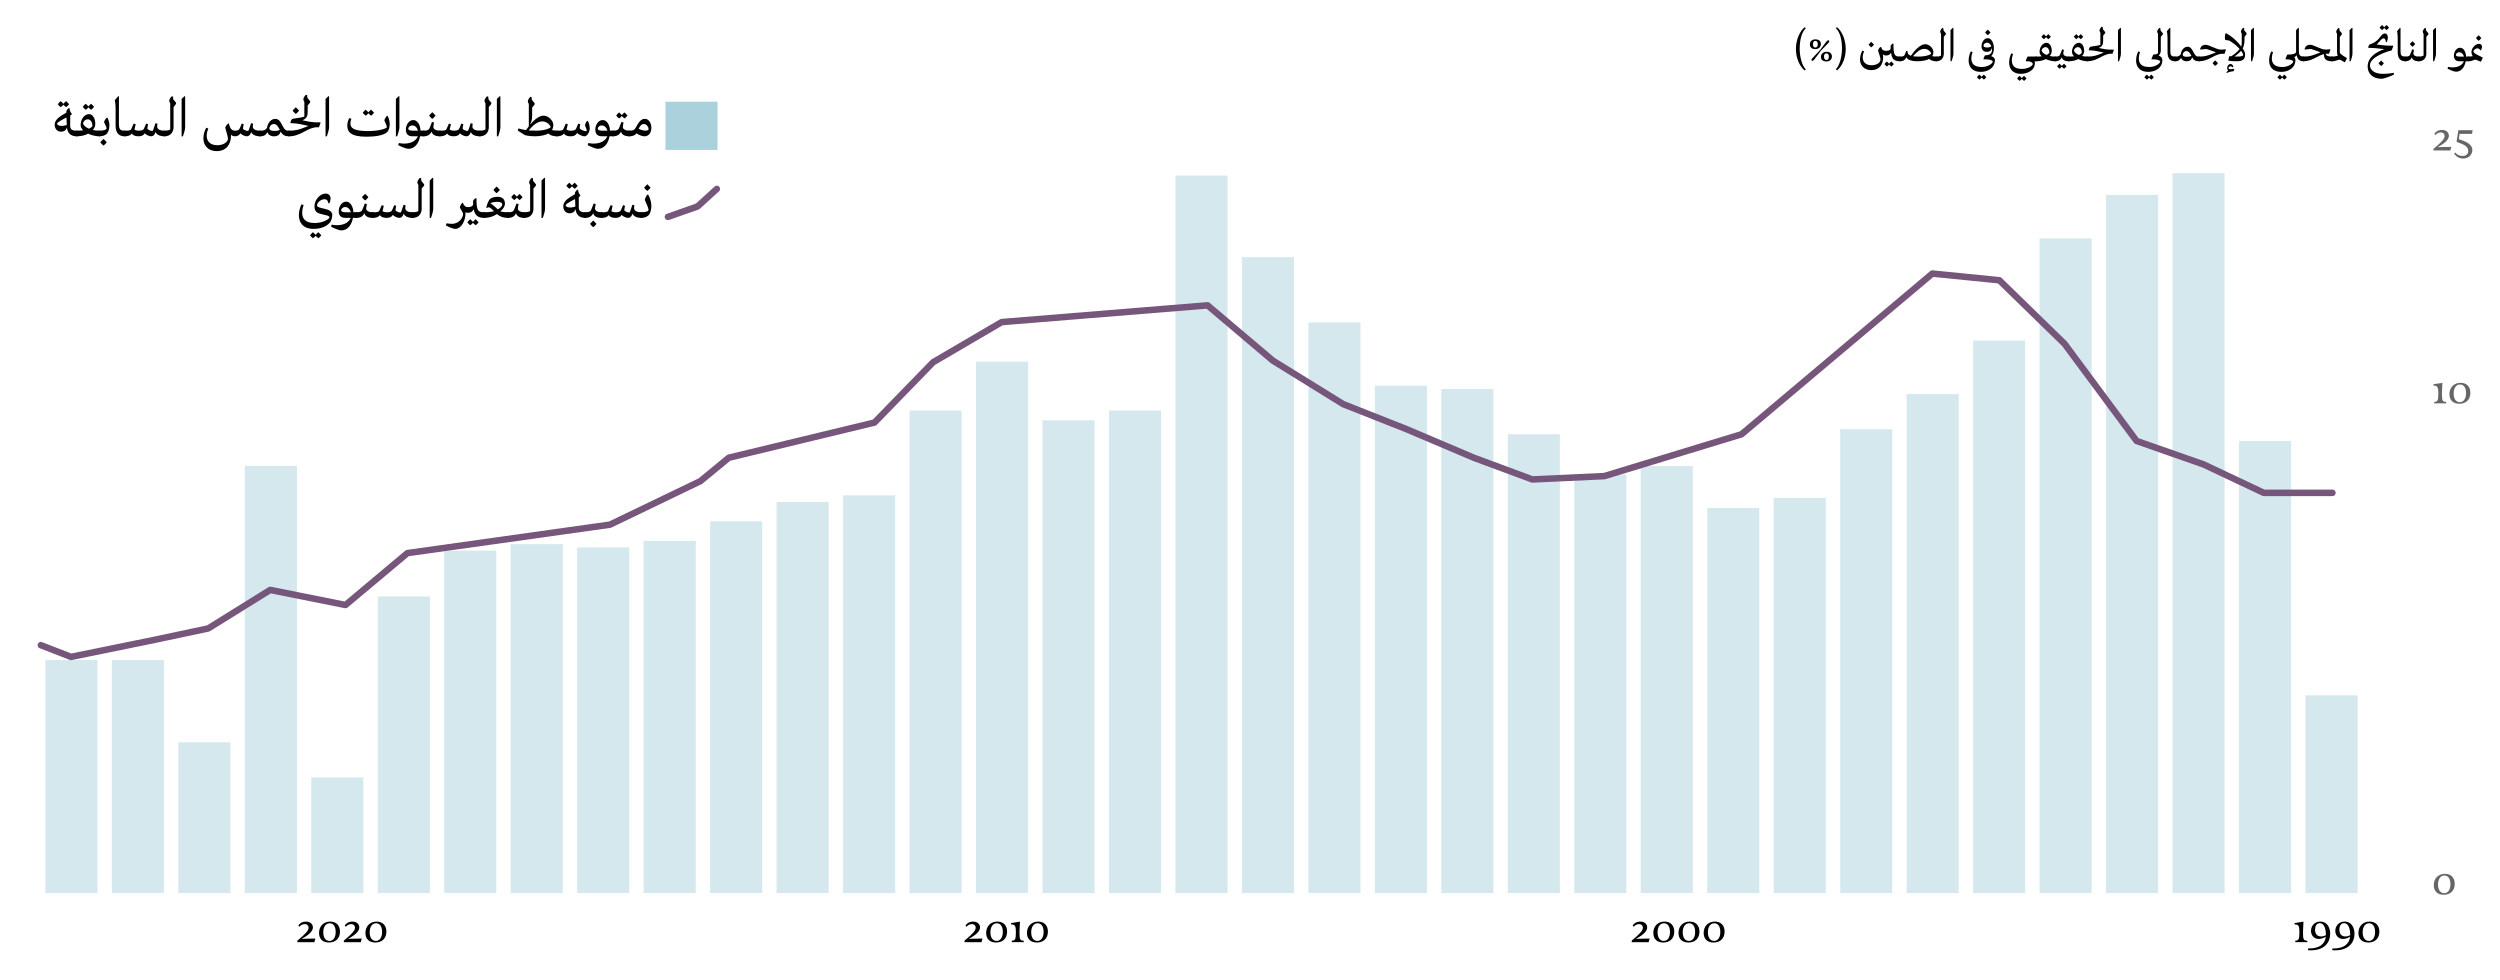 <?xml version="1.0" encoding="UTF-8"?>
<svg id="Layer_1" data-name="Layer 1" xmlns="http://www.w3.org/2000/svg" viewBox="0 0 766 300.28">
  <defs>
    <style>
      .cls-1 {
        fill: none;
        stroke: #76567b;
        stroke-linecap: round;
        stroke-linejoin: round;
        stroke-width: 2px;
      }

      .cls-2 {
        opacity: .5;
      }

      .cls-3 {
        opacity: .6;
      }

      .cls-4 {
        fill: #aad1dc;
      }
    </style>
  </defs>
  <g class="cls-3">
    <path d="m752.13,270.82c0,2.16-1.43,3.34-3.38,3.34-1.79,0-3.04-.99-3.04-2.94,0-2.16,1.5-3.48,3.42-3.48,1.78,0,3,1.11,3,3.08Zm-1.32.06c0-1.59-.66-2.62-1.84-2.62-1.31,0-1.96,1.25-1.96,2.79,0,1.72.82,2.62,1.89,2.62,1.2,0,1.92-1.11,1.92-2.79Z"/>
  </g>
  <g>
    <path d="m706.94,288.21v.48s-1.33-.03-1.79-.03c-.48,0-1.86.03-1.86.03v-.48c1.02,0,1.25-.39,1.25-2.71,0-1.84-.31-2.26-1.48-2.26v-.43l2.73-.42c-.09,1.19-.15,3.36-.15,3.36,0,2.14.21,2.47,1.31,2.47Z"/>
    <path d="m712.63,286.99c-.41.25-1.23.71-2.16.71-1.53,0-2.38-1.21-2.38-2.5,0-1.38.98-2.83,2.86-2.83,2.18,0,3.02,1.96,3.02,3.76,0,2.54-1.67,5.05-5.96,5.05-.25,0-.52,0-.81-.03-.06-.18-.06-.38,0-.54,3.58.08,5.17-1.42,5.43-3.62Zm.03-.45v-.18c0-1.08-.28-3.5-1.89-3.5-1.08,0-1.44,1.08-1.44,2.01,0,1.31.69,2.06,1.83,2.06.68,0,1.2-.25,1.5-.39Z"/>
    <path d="m720.08,286.99c-.41.25-1.23.71-2.16.71-1.53,0-2.38-1.21-2.38-2.5,0-1.38.98-2.83,2.86-2.83,2.18,0,3.02,1.96,3.02,3.76,0,2.54-1.67,5.05-5.96,5.05-.25,0-.52,0-.81-.03-.06-.18-.06-.38,0-.54,3.58.08,5.17-1.42,5.43-3.62Zm.03-.45v-.18c0-1.08-.28-3.5-1.89-3.5-1.08,0-1.44,1.08-1.44,2.01,0,1.31.69,2.06,1.83,2.06.68,0,1.2-.25,1.5-.39Z"/>
    <path d="m729.04,285.45c0,2.16-1.43,3.34-3.38,3.34-1.79,0-3.04-.99-3.04-2.94,0-2.16,1.5-3.48,3.42-3.48,1.78,0,3,1.11,3,3.08Zm-1.32.06c0-1.59-.66-2.62-1.84-2.62-1.31,0-1.96,1.24-1.96,2.79,0,1.72.82,2.62,1.89,2.62,1.2,0,1.92-1.11,1.92-2.79Z"/>
  </g>
  <g>
    <path d="m500.61,283.92c-.14,0-.27-.16-.35-.3.33-.69,1.21-1.25,2.34-1.25,1.31,0,2.1.83,2.1,1.77,0,1.56-2.13,2.8-3.44,3.51l4.19-.08-.3,1.11h-5.19v-.48c2.74-2.26,3.42-3.17,3.42-3.96,0-.58-.38-1.09-1.2-1.09-.66,0-1.19.33-1.57.76Z"/>
    <path d="m513,285.45c0,2.16-1.43,3.34-3.38,3.34-1.79,0-3.04-.99-3.04-2.94,0-2.16,1.5-3.48,3.42-3.48,1.78,0,3,1.11,3,3.08Zm-1.32.06c0-1.59-.66-2.62-1.84-2.62-1.31,0-1.96,1.24-1.96,2.79,0,1.72.82,2.62,1.89,2.62,1.2,0,1.92-1.11,1.92-2.79Z"/>
    <path d="m520.71,285.45c0,2.16-1.43,3.34-3.38,3.34-1.79,0-3.04-.99-3.04-2.94,0-2.16,1.5-3.48,3.42-3.48,1.78,0,3,1.11,3,3.08Zm-1.32.06c0-1.59-.66-2.62-1.84-2.62-1.31,0-1.96,1.24-1.96,2.79,0,1.72.82,2.62,1.89,2.62,1.2,0,1.92-1.11,1.92-2.79Z"/>
    <path d="m528.42,285.45c0,2.16-1.43,3.34-3.38,3.34-1.79,0-3.04-.99-3.04-2.94,0-2.16,1.5-3.48,3.42-3.48,1.78,0,3,1.11,3,3.08Zm-1.32.06c0-1.59-.66-2.62-1.84-2.62-1.31,0-1.96,1.24-1.96,2.79,0,1.72.82,2.62,1.89,2.62,1.2,0,1.92-1.11,1.92-2.79Z"/>
  </g>
  <g>
    <path d="m296.19,283.92c-.14,0-.27-.16-.35-.3.33-.69,1.21-1.25,2.34-1.25,1.31,0,2.1.83,2.1,1.77,0,1.56-2.13,2.8-3.44,3.51l4.19-.08-.3,1.11h-5.19v-.48c2.74-2.26,3.42-3.17,3.42-3.96,0-.58-.38-1.09-1.2-1.09-.66,0-1.19.33-1.57.76Z"/>
    <path d="m308.58,285.45c0,2.16-1.43,3.34-3.38,3.34-1.79,0-3.04-.99-3.04-2.94,0-2.16,1.5-3.48,3.42-3.48,1.78,0,3,1.11,3,3.08Zm-1.32.06c0-1.59-.66-2.62-1.84-2.62-1.31,0-1.96,1.24-1.96,2.79,0,1.72.82,2.62,1.89,2.62,1.2,0,1.92-1.11,1.92-2.79Z"/>
    <path d="m313.67,288.21v.48s-1.33-.03-1.79-.03c-.48,0-1.86.03-1.86.03v-.48c1.02,0,1.25-.39,1.25-2.71,0-1.84-.31-2.26-1.48-2.26v-.43l2.73-.42c-.09,1.19-.15,3.36-.15,3.36,0,2.14.21,2.47,1.31,2.47Z"/>
    <path d="m321.08,285.45c0,2.16-1.43,3.34-3.38,3.34-1.79,0-3.04-.99-3.04-2.94,0-2.16,1.5-3.48,3.42-3.48,1.78,0,3,1.11,3,3.08Zm-1.32.06c0-1.59-.66-2.62-1.84-2.62-1.31,0-1.96,1.24-1.96,2.79,0,1.72.82,2.62,1.89,2.62,1.2,0,1.92-1.11,1.92-2.79Z"/>
  </g>
  <g>
    <path d="m91.78,283.92c-.14,0-.27-.16-.35-.3.33-.69,1.21-1.25,2.34-1.25,1.31,0,2.1.83,2.1,1.77,0,1.56-2.13,2.8-3.44,3.51l4.19-.08-.3,1.11h-5.19v-.48c2.74-2.26,3.42-3.17,3.42-3.96,0-.58-.38-1.09-1.2-1.09-.66,0-1.19.33-1.57.76Z"/>
    <path d="m104.17,285.45c0,2.16-1.43,3.34-3.38,3.34-1.79,0-3.04-.99-3.04-2.94,0-2.16,1.5-3.48,3.42-3.48,1.78,0,3,1.11,3,3.08Zm-1.32.06c0-1.59-.66-2.62-1.84-2.62-1.31,0-1.96,1.24-1.96,2.79,0,1.72.82,2.62,1.89,2.62,1.2,0,1.92-1.11,1.92-2.79Z"/>
    <path d="m106,283.92c-.14,0-.27-.16-.35-.3.33-.69,1.21-1.25,2.34-1.25,1.31,0,2.1.83,2.1,1.77,0,1.56-2.13,2.8-3.44,3.51l4.19-.08-.3,1.11h-5.19v-.48c2.74-2.26,3.42-3.17,3.42-3.96,0-.58-.38-1.09-1.2-1.09-.66,0-1.19.33-1.57.76Z"/>
    <path d="m118.39,285.45c0,2.16-1.43,3.34-3.38,3.34-1.79,0-3.04-.99-3.04-2.94,0-2.16,1.5-3.48,3.42-3.48,1.78,0,3,1.11,3,3.08Zm-1.32.06c0-1.59-.66-2.62-1.84-2.62-1.31,0-1.96,1.24-1.96,2.79,0,1.72.82,2.62,1.89,2.62,1.2,0,1.92-1.11,1.92-2.79Z"/>
  </g>
  <g class="cls-3">
    <path d="m749.51,123.13v.48s-1.33-.03-1.79-.03c-.48,0-1.86.03-1.86.03v-.48c1.02,0,1.25-.39,1.25-2.71,0-1.84-.31-2.27-1.48-2.27v-.43l2.73-.42c-.09,1.18-.15,3.36-.15,3.36,0,2.15.21,2.48,1.31,2.48Z"/>
    <path d="m756.92,120.37c0,2.16-1.43,3.34-3.38,3.34-1.79,0-3.04-.99-3.04-2.94,0-2.16,1.5-3.48,3.42-3.48,1.78,0,3,1.11,3,3.08Zm-1.32.06c0-1.59-.66-2.62-1.84-2.62-1.31,0-1.96,1.25-1.96,2.79,0,1.72.82,2.62,1.89,2.62,1.2,0,1.92-1.11,1.92-2.79Z"/>
  </g>
  <g class="cls-3">
    <path d="m746.25,41.35c-.14,0-.27-.16-.35-.3.33-.69,1.21-1.25,2.34-1.25,1.31,0,2.1.83,2.1,1.77,0,1.56-2.13,2.8-3.44,3.51l4.19-.08-.3,1.11h-5.19v-.48c2.74-2.26,3.42-3.17,3.42-3.96,0-.58-.38-1.09-1.2-1.09-.66,0-1.19.33-1.57.76Z"/>
    <path d="m756.27,46.23c0-1.41-1.4-2-3.58-2.75l.54-3.58h4.38l-.17,1.11h-3.81l-.24,1.63c2.26.72,4.14,1.61,4.14,3.3,0,1.19-.88,2.64-2.82,2.64-1.36,0-2.32-.77-2.76-1.52.06-.13.23-.27.36-.3.57.74,1.41,1.02,2.21,1.02,1.08,0,1.75-.56,1.75-1.56Z"/>
  </g>
  <g class="cls-2">
    <rect class="cls-4" x="13.91" y="202.24" width="15.96" height="71.39"/>
    <rect class="cls-4" x="34.28" y="202.24" width="15.96" height="71.39"/>
    <rect class="cls-4" x="54.64" y="227.43" width="15.96" height="46.2"/>
    <rect class="cls-4" x="75.01" y="142.75" width="15.96" height="130.88"/>
    <rect class="cls-4" x="95.38" y="238.2" width="15.96" height="35.43"/>
    <rect class="cls-4" x="115.75" y="182.75" width="15.96" height="90.88"/>
    <rect class="cls-4" x="136.11" y="168.73" width="15.96" height="104.9"/>
    <rect class="cls-4" x="156.48" y="166.73" width="15.96" height="106.9"/>
    <rect class="cls-4" x="176.85" y="167.73" width="15.96" height="105.9"/>
    <rect class="cls-4" x="197.21" y="165.73" width="15.96" height="107.9"/>
    <rect class="cls-4" x="217.58" y="159.73" width="15.96" height="113.9"/>
    <rect class="cls-4" x="237.95" y="153.79" width="15.96" height="119.84"/>
    <rect class="cls-4" x="258.32" y="151.79" width="15.96" height="121.84"/>
    <rect class="cls-4" x="278.68" y="125.79" width="15.96" height="147.84"/>
    <rect class="cls-4" x="299.05" y="110.79" width="15.96" height="162.84"/>
    <rect class="cls-4" x="319.42" y="128.79" width="15.96" height="144.84"/>
    <rect class="cls-4" x="339.79" y="125.79" width="15.96" height="147.84"/>
    <rect class="cls-4" x="360.15" y="53.79" width="15.96" height="219.84"/>
    <rect class="cls-4" x="380.52" y="78.79" width="15.96" height="194.84"/>
    <rect class="cls-4" x="400.89" y="98.79" width="15.96" height="174.84"/>
    <rect class="cls-4" x="421.26" y="118.18" width="15.96" height="155.45"/>
    <rect class="cls-4" x="441.62" y="119.18" width="15.96" height="154.45"/>
    <rect class="cls-4" x="461.99" y="133.06" width="15.96" height="140.57"/>
    <rect class="cls-4" x="482.36" y="145.37" width="15.96" height="128.26"/>
    <rect class="cls-4" x="502.72" y="142.8" width="15.96" height="130.83"/>
    <rect class="cls-4" x="523.09" y="155.62" width="15.96" height="118.01"/>
    <rect class="cls-4" x="543.46" y="152.55" width="15.96" height="121.08"/>
    <rect class="cls-4" x="563.83" y="131.52" width="15.96" height="142.11"/>
    <rect class="cls-4" x="584.19" y="120.75" width="15.96" height="152.88"/>
    <rect class="cls-4" x="604.56" y="104.34" width="15.96" height="169.29"/>
    <rect class="cls-4" x="624.93" y="73.05" width="15.96" height="200.58"/>
    <rect class="cls-4" x="645.3" y="59.72" width="15.96" height="213.91"/>
    <rect class="cls-4" x="665.66" y="53.05" width="15.96" height="220.58"/>
    <rect class="cls-4" x="686.03" y="135.11" width="15.96" height="138.52"/>
    <rect class="cls-4" x="706.4" y="213.06" width="15.96" height="60.56"/>
  </g>
  <polyline class="cls-1" points="12.52 197.68 21.76 201.27 46.89 196.14 63.81 192.55 82.79 180.75 105.87 185.37 124.84 169.47 186.9 160.75 214.6 147.42 223.32 140.24 267.94 129.47 285.89 111 306.92 98.69 370 93.56 390 110.49 411.54 123.82 431.03 131.52 451.55 140.24 469.5 146.9 491.55 145.88 533.61 133.06 592.07 83.82 612.59 85.87 632.59 105.36 654.65 135.11 675.16 142.29 693.62 151.01 714.65 151.01"/>
  <g>
    <path d="m551.42,14.8c0,2.58.67,5.2,1.89,6.48l-.4.29c-1.56-1.32-2.64-3.86-2.64-6.54s1.06-5.35,2.67-6.7l.36.3c-1.29,1.27-1.87,3.7-1.87,6.18Z"/>
    <path d="m554.54,13.63c0-.98.73-1.58,1.73-1.58.82,0,1.65.42,1.65,1.42s-.73,1.58-1.75,1.58c-.89,0-1.62-.45-1.62-1.42Zm3.36,1.93l-1.89,2.54c-.21.27-.57.73-.89.45-.31-.27.18-.71.41-.96l2.16-2.28,1.81-2.42c.23-.27.56-.76.9-.46.33.29-.17.72-.4.96l-2.1,2.17Zm-.93-2.02c0-.68-.27-1.01-.75-1.01s-.72.33-.72,1.01.24,1.03.73,1.03.74-.39.74-1.03Zm.96,3.9c0-.96.75-1.58,1.74-1.58.84,0,1.63.42,1.63,1.42s-.73,1.56-1.75,1.56c-.88,0-1.62-.45-1.62-1.41Zm2.43-.09c0-.71-.29-.99-.75-.99s-.73.32-.73.98.25,1.05.75,1.05.73-.38.73-1.04Z"/>
    <path d="m562.86,8.32c1.6,1.35,2.67,3.94,2.67,6.7s-1.08,5.22-2.64,6.54l-.4-.29c1.21-1.28,1.89-3.9,1.89-6.48s-.58-4.91-1.88-6.18l.36-.3Z"/>
    <path d="m582.33,17.38v1.35l-.24.04c-1.05,0-1.71-.24-2.13-.87-.29-.45-.46-1.05-.55-1.77-.27.58-.8.88-1.53.88-.45,0-.76-.17-.98-.39.06.33.11.63.11.78,0,2.37-1.16,4.09-3.65,4.09s-3.45-1.8-3.45-3.22c0-.87.21-1.88.73-2.76l.52.22c-.15.36-.42,1.04-.42,1.85,0,1.21.73,2.41,2.73,2.41,1.54,0,2.71-.82,2.71-1.66,0-.96-.73-2.57-.73-2.83,0-.35.42-.9.72-1.11h.19c.3.95.72,1.18,1.68,1.18.69,0,1.15-.25,1.26-.7-.01-.26-.01-.53-.01-.79,0-.18.4-.62.73-.77l.13.04c0,3.45.33,3.98,1.92,3.98l.24.04Zm-9.79-3.72s.38-.49.81-.85c0,0,.38.42.83.84-.3.48-.83.86-.83.86-.51-.36-.81-.84-.81-.84Zm7.73,5.96c-.3.44-.75.76-.75.76-.33-.22-.57-.49-.69-.63-.28.36-.69.63-.69.63-.45-.33-.75-.75-.75-.75,0,0,.36-.48.75-.79,0,0,.3.32.69.69.12-.17.39-.46.69-.69,0,0,.31.36.75.78Z"/>
    <path d="m593.51,17.38v1.35l-.24.04c-.91,0-1.66-.24-2.16-.71-.87.45-2.22.71-3.58.71-2.25,0-3.13-.62-3.45-1.25-.33.92-1.02,1.25-1.98,1.25l-.24-.04v-1.35l.24-.04c.58,0,1.23-.03,1.42-.41.24-.45.31-.66.54-1.33l.42.08c-.06.67.24,1.14,1.02,1.41,1.02-1.47,2.77-3.55,4.42-3.55,1.27,0,2.48,1.32,2.48,2.36,0,.45-.12.92-.33,1.3.31.09.72.15,1.2.15l.24.04Zm-5.71-.04c2.48,0,3.9-.68,3.9-.95,0-.23-.72-1.42-2.13-1.42-1.32,0-2.5,1.21-3.44,2.26.45.08,1.01.11,1.67.11Z"/>
    <path d="m596.21,10.51l-.63.79v5.13c0,1.11-.63,2.34-2.31,2.34l-.24-.04v-1.35l.24-.04c.84,0,1.46-.21,1.46-.36v-6.6c-.17-.25-.26-.53-.26-.71,0-.29.38-.88.68-1.12l.31.12v.39c0,.29.15.46.75,1.14v.32Z"/>
    <path d="m598.53,16.51c0,.63-.45,1.9-.57,2.26h-.33v-9.54l.7-.69h.2v7.96Z"/>
    <path d="m611.24,18.45c0,.53-.12,1.07-.41,1.61-.51.96-1.92,1.96-3.88,1.96-2.98,0-3.76-1.93-3.76-3.45,0-.9.19-1.92.69-2.83l.52.23s-.38.9-.38,1.88c0,1.35.57,2.68,3.18,2.68,2.02,0,3.38-1.16,3.38-1.67,0-.29-.65-.69-2.34-.69h-.48l-.04-.08.42-1.09.07-.03c.77-.04,1.37-.18,1.71-.53.3-.3.44-.73.44-1.25,0-.16-.02-.34-.04-.51-.09.3-.18.5-.29.66-.15.22-.54.55-1.24.55-1.11,0-1.65-.72-1.65-1.69,0-1.25.76-2.5,1.93-2.5,1.1,0,1.86,1.46,1.86,3.1,0,.99-.27,1.83-.82,2.42.5.15,1.14.5,1.14,1.23Zm-2.62,5.17c-.3.44-.75.77-.75.77-.33-.23-.57-.5-.69-.63-.29.36-.69.63-.69.63-.45-.33-.75-.75-.75-.75,0,0,.36-.48.75-.79,0,0,.3.31.69.69.12-.17.39-.46.69-.69,0,0,.31.36.75.78Zm1.54-9.43c-.25-.63-.72-1.12-1.32-1.12-.74,0-1.1.62-1.1.9,0,.25.19.58,1.12.58.51,0,.98-.11,1.29-.36Zm-1.92-4.26s.38-.5.81-.85c0,0,.38.42.82.84-.3.48-.82.85-.82.85-.51-.36-.81-.84-.81-.84Z"/>
    <path d="m624.17,17.38v1.35l-.24.04h-.48c.03.13.04.27.04.43,0,.53-.09,1.08-.4,1.61-.51.88-1.92,1.81-3.88,1.81-2.86,0-3.61-1.93-3.61-3.45,0-.9.19-1.92.69-2.83l.52.22s-.38.9-.38,1.88c0,1.35.54,2.68,3.03,2.68,2.02,0,3.38-1,3.38-1.51,0-.29-.39-.84-1.75-.84h-.33l-.08-.17.52-1.18.15-.09h2.58l.24.04Zm-3.25,6.64c-.3.43-.75.76-.75.76-.33-.22-.57-.5-.69-.63-.29.36-.69.63-.69.63-.45-.33-.75-.75-.75-.75,0,0,.36-.48.75-.79,0,0,.3.32.69.69.12-.17.39-.47.69-.69,0,0,.31.36.75.78Z"/>
    <path d="m629.94,17.38v1.35l-.24.04c-.92,0-1.98-.25-2.87-.67-.75.41-1.69.67-2.91.67l-.24-.04v-1.35l.24-.04c.52,0,1.12-.03,1.65-.09-.4-.4-.65-.87-.65-1.36,0-1.38.9-2.78,2.15-2.78.88,0,1.59,1.04,1.59,2.43,0,.63-.18,1.12-.65,1.62.5.11,1.05.18,1.68.18l.24.04Zm-4.45-6.13s.36-.48.75-.79c0,0,.3.31.69.69.12-.17.39-.46.69-.69,0,0,.31.36.75.78-.3.44-.75.77-.75.77-.33-.23-.57-.5-.69-.63-.29.36-.69.63-.69.63-.45-.33-.75-.75-.75-.75Zm.07,4.18c0,.42.53.99,1.49,1.41.37-.18.9-.47.9-.81,0-.69-.42-1.59-1.17-1.59-.71,0-1.22.65-1.22.99Z"/>
    <path d="m634.1,17.38v1.35l-.24.04c-1.3,0-1.94-.48-2.13-1.2-.3.69-.9,1.2-2.02,1.2l-.24-.04v-1.35l.24-.04c.92,0,1.25-.2,1.44-.48.1-.18.35-.85.71-1.75l.52.15c-.02.06-.18.85-.18,1.12,0,.48.48.96,1.67.96l.24.04Zm-.92,2.92c-.3.43-.75.76-.75.76-.33-.22-.57-.5-.69-.63-.29.36-.69.63-.69.63-.45-.33-.75-.75-.75-.75,0,0,.36-.48.75-.79,0,0,.3.32.69.69.12-.16.39-.46.69-.69,0,0,.31.36.75.78Z"/>
    <path d="m639.87,17.38v1.35l-.24.04c-.92,0-1.98-.25-2.87-.67-.75.41-1.69.67-2.91.67l-.24-.04v-1.35l.24-.04c.52,0,1.12-.03,1.65-.09-.4-.4-.65-.87-.65-1.36,0-1.38.9-2.78,2.15-2.78.88,0,1.59,1.04,1.59,2.43,0,.63-.18,1.12-.65,1.62.5.11,1.05.18,1.68.18l.24.04Zm-4.45-6.13s.36-.48.75-.79c0,0,.3.31.69.69.12-.17.39-.46.69-.69,0,0,.31.36.75.78-.3.44-.75.77-.75.77-.33-.23-.57-.5-.69-.63-.29.36-.69.63-.69.63-.45-.33-.75-.75-.75-.75Zm.07,4.18c0,.42.52.99,1.48,1.41.38-.18.9-.47.9-.81,0-.69-.42-1.59-1.17-1.59-.71,0-1.22.65-1.22.99Z"/>
    <path d="m647.67,15.34l-.4,1.12h-.48c-1.14,0-2.25.57-3.21,1.09-1.46.76-2.52,1.21-3.94,1.21l-.24-.04v-1.35l.24-.04c1.69,0,2.62-.29,3.93-.81.27-.12.62-.27,1.02-.41-1.32-.28-2.83-.7-4.51-.7l-.09-.15s.19-.88.58-.96c1.89-.3,2.98-.41,2.98-.67v-3.63c-.17-.25-.26-.53-.26-.71,0-.29.38-.88.68-1.12l.31.12v.39c0,.29.15.46.75,1.14v.32l-.63.79v1.51c0,.96-.12,1.74-1.33,2.24,1.12.25,2.52.63,4.54.52l.06.14Z"/>
    <path d="m649.85,16.51c0,.63-.45,1.9-.57,2.26h-.33v-9.54l.7-.69h.2v7.96Z"/>
    <path d="m661.41,17.03c.5.18,1.14.57,1.14,1.42,0,.53-.12,1.07-.41,1.61-.51.96-1.92,1.96-3.88,1.96-2.98,0-3.76-1.93-3.76-3.45,0-.9.19-1.92.69-2.83l.52.23s-.38.9-.38,1.88c0,1.35.57,2.68,3.18,2.68,2.02,0,3.38-1.16,3.38-1.67,0-.29-.65-.69-2.35-.69h-.29l-.04-.08.52-1.33.12-.03c.92-.09,1.37-.29,1.37-.51v-5.85c-.17-.25-.26-.53-.26-.71,0-.29.38-.88.68-1.12l.31.12v.39c0,.29.15.46.75,1.14v.32l-.63.79v4.14c0,.65-.21,1.17-.66,1.59Zm-1.48,6.6c-.3.44-.75.77-.75.77-.33-.23-.57-.5-.69-.63-.29.36-.69.63-.69.63-.45-.33-.75-.75-.75-.75,0,0,.36-.48.75-.79,0,0,.3.31.69.69.12-.17.39-.46.69-.69,0,0,.31.36.75.78Z"/>
    <path d="m664.13,16.01v-4.2c0-1.51-.21-2.25-.21-2.25,0,0,.49-.6.87-1.02h.2v7.05c0,1.21.19,1.74,1.45,1.74l.24.04v1.35l-.24.04c-1.41,0-2.31-.76-2.31-2.76Z"/>
    <path d="m674.04,17.38v1.35l-.24.04c-1.02,0-1.62-.27-2.13-1.18l-.03-.04c-.15.84-.82,1.23-1.65,1.23-.94,0-1.48-.43-1.71-1.05-.42.75-.96,1.05-1.84,1.05l-.24-.04v-1.35l.24-.04c.92,0,1.36-.17,1.74-.74.15-1.28,1.08-2.29,2.06-2.29.78,0,1.23.43,1.81,1.6.63,1.26.94,1.43,1.75,1.43l.24.04Zm-2.59-.24l-.04-.09c-.52-1.02-.92-1.41-1.48-1.41-.73,0-1.14.71-1.14,1.05,0,.6.57.71,1.33.71.56,0,1.06-.11,1.33-.25Z"/>
    <path d="m682.01,15.25l-.42,1.23h-.63c-1.14-.01-2.25.55-3.21,1.08-1.46.76-2.52,1.21-3.94,1.21l-.24-.04v-1.35l.24-.04c1.69,0,2.62-.29,3.93-.81.31-.13.72-.31,1.23-.48-.94-.36-1.98-.78-2.94-1.04l-1.84.18-.09-.15c.09-.32.21-.6.46-.87.18-.2.69-.45,1.21-.45,1.16,0,3.3,1.48,4.73,1.48.45,0,1.23-.04,1.41-.1l.1.15Zm-2.43,4.09c-.3.48-.83.85-.83.85-.51-.36-.81-.84-.81-.84,0,0,.38-.5.81-.85,0,0,.38.42.83.84Z"/>
    <path d="m687.72,12.2c0,1.06-.21,1.95-.56,2.68.53.71.75,1.3.75,1.81,0,1.62-.93,2.07-2.47,2.07-1.38,0-2.07-.04-2.65-.18l-.06-.14.34-1.24c.14.01.35.03.58.04.63-.36,1.89-1.32,2.58-2.21-.75-.87-1.86-1.83-3.25-2.62-.45-.03-.85-.11-1.11-.18l-.12-.15s-.18-1.04.15-1.86l.15-.05c2.08,1.14,3.63,2.69,4.67,4.08.12-.33.15-.64.15-1.17v-2.73c-.17-.25-.25-.53-.25-.71,0-.29.38-.88.67-1.12l.31.12v.39c0,.29.15.46.75,1.14v.32l-.63.79v.9Zm-3.21,8.89l.06.12-.19.61c-.39.04-.89.12-1.21.21-.44.12-.57.18-.85.36l-.14-.17c.18-.32.36-.51.54-.64-.17-.14-.31-.38-.31-.78,0-.62.44-1.19,1.02-1.19.61,0,.84.58.87.9l-.22.12c-.2-.21-.39-.3-.66-.3-.38,0-.61.29-.61.54,0,.09.1.34.73.34.19,0,.69-.08.99-.13Zm2.81-4.26c0-.27-.33-.84-.66-1.29-.57.69-1.32,1.32-2.04,1.77.38,0,.78.02,1.19.02.54,0,1.52-.12,1.52-.5Z"/>
    <path d="m690.6,16.51c0,.63-.45,1.9-.57,2.26h-.33v-9.54l.71-.69h.19v7.96Z"/>
    <path d="m706.07,17.38v1.35l-.24.04c-1.14,0-1.92-.55-2.11-1.84-.18.24-.44.43-.77.58.21.22.36.52.36.94,0,.53-.12,1.07-.41,1.61-.51.96-1.92,1.96-3.88,1.96-2.98,0-3.76-1.93-3.76-3.45,0-.9.19-1.92.69-2.83l.52.23s-.38.9-.38,1.88c0,1.35.57,2.68,3.18,2.68,2.02,0,3.38-1.16,3.38-1.67,0-.29-.65-.69-2.34-.69l-.04-.08.52-1.33.12-.03c1.77,0,2.61-.31,2.61-.87v-6.63l.66-.69h.2v7.11c0,1.05.19,1.68,1.45,1.68l.24.04Zm-5.38,6.25c-.3.44-.75.77-.75.77-.33-.23-.57-.5-.69-.63-.29.36-.69.63-.69.63-.45-.33-.75-.75-.75-.75,0,0,.36-.48.75-.79,0,0,.3.31.69.69.12-.17.39-.46.69-.69,0,0,.31.36.75.78Z"/>
    <path d="m714.81,17.38v1.35l-.26.04c-1.68,0-2.52-.54-2.5-2.19-.81.19-1.59.6-2.28.97-1.46.76-2.52,1.21-3.94,1.21l-.24-.04v-1.35l.24-.04c1.69,0,2.62-.29,3.93-.81.31-.13.72-.31,1.23-.48-.94-.36-1.98-.78-2.94-1.04l-1.84.18-.09-.15c.09-.32.21-.6.46-.87.18-.2.69-.45,1.21-.45,1.15,0,3.3,1.48,4.73,1.48.45,0,1.23-.04,1.41-.1l.1.15-.42,1.23h-.63c-.14-.01-.27,0-.41.01.23.71.85.84,1.98.84l.26.04Z"/>
    <path d="m719.07,17.93l-.57,1.14h-.13c-.56-.33-1.25-.78-1.54-.78-.2,0-.47.08-.72.17-.39.14-.96.32-1.54.32l-.24-.04v-1.35l.24-.04c.71,0,1.27-.18,1.71-.26-.12-.28-.21-.66-.21-1.14v-5.56c-.17-.25-.25-.53-.25-.71,0-.29.38-.88.67-1.12l.31.12v.39c0,.29.15.46.75,1.14v.32l-.63.79v4.79c.15.54,1.44,1.23,2.15,1.69v.15Z"/>
    <path d="m720.8,16.51c0,.63-.45,1.9-.57,2.26h-.33v-9.54l.7-.69h.2v7.96Z"/>
    <path d="m733.53,22.83c-.63.36-2.98,1.31-3.82,1.31-2.46,0-4.26-1.38-4.26-3.77,0-2.74,2.44-4.39,5.11-5.32-1.44-.13-2.98-.39-4.86-.39l-.09-.15s.21-.86.59-.96c.42-.11,1.45-.46,2.41-1.42.79-.88,1.32-1.88,2.1-1.88.61,0,.93.63.93,1.18,0,.74-.27,1.33-.36,1.49l-.23-.02c-.04-.45-.17-1.15-.73-1.15-.38,0-.67.29-1.26.99-.29.33-.56.64-.85.91,1.26.11,2.9.42,5.02.35l.06.21-.51,1.26h-.03s.01,0,.01,0c-1.03.18-6.61,1.91-6.61,4.54,0,1.25,1.12,2.62,3.98,2.62,1.89,0,3.27-.33,3.27-.33l.14.52Zm-3.93-4.29s.38.42.82.84c-.3.48-.82.85-.82.85-.51-.36-.81-.84-.81-.84,0,0,.38-.5.81-.85Zm-.48-10.08s.36-.48.75-.79c0,0,.3.32.69.69.12-.17.39-.47.69-.69,0,0,.31.36.75.78-.3.43-.75.76-.75.76-.33-.22-.57-.5-.69-.63-.29.36-.69.63-.69.63-.45-.33-.75-.75-.75-.75Z"/>
    <path d="m734.66,16.01v-4.2c0-1.51-.21-2.25-.21-2.25,0,0,.49-.6.87-1.02h.2v7.05c0,1.21.19,1.74,1.45,1.74l.24.04v1.35l-.24.04c-1.41,0-2.31-.76-2.31-2.76Z"/>
    <path d="m741.36,17.38v1.35l-.24.04c-1.3,0-1.94-.48-2.13-1.2-.3.69-.9,1.2-2.02,1.2l-.24-.04v-1.35l.24-.04c.92,0,1.25-.2,1.44-.48.1-.18.35-.85.71-1.75l.52.15c-.02.06-.18.85-.18,1.12,0,.48.48.96,1.67.96l.24.04Zm-2.98-3.9s.38-.5.81-.85c0,0,.38.42.83.84-.3.48-.83.85-.83.85-.51-.36-.81-.84-.81-.84Z"/>
    <path d="m744.06,10.51l-.63.79v5.13c0,1.11-.63,2.34-2.31,2.34l-.24-.04v-1.35l.24-.04c.84,0,1.46-.21,1.46-.36v-6.6c-.17-.25-.25-.53-.25-.71,0-.29.37-.88.67-1.12l.31.12v.39c0,.29.15.46.75,1.14v.32Z"/>
    <path d="m746.39,16.51c0,.63-.45,1.9-.57,2.26h-.33v-9.54l.71-.69h.19v7.96Z"/>
    <path d="m756.63,17.38v1.35l-.24.04h-.9c-.36,2-1.5,3.2-2.92,3.2-.73,0-1.86-.54-2.65-.93l.17-.54s.69.15,1.33.15c2.11,0,3.13-.95,3.52-1.88h-1.42c-1.11,0-1.65-.63-1.65-1.71,0-1.14.75-2.43,1.9-2.43,1.05,0,1.8,1.27,1.83,2.7h.79l.24.04Zm-3.03-.04h1.37c-.24-.83-.78-1.33-1.44-1.33-.71,0-1.05.54-1.05.81,0,.22.19.53,1.12.53Z"/>
    <path d="m760.7,17.77l-.55,1.11h-.14c-.57-.24-1.27-.59-1.57-.59-.14,0-.29.05-.48.12-.3.12-.81.36-1.56.36l-.24-.12v-1.17l.24-.15c.6,0,.98-.06,1.25-.12-.23-.32-.39-.74-.39-1.29,0-1.26,1.3-2.5,2.29-2.5.61,0,.94.42.94.92,0,.55-.28.96-.39,1.09h-.14c-.09-.17-.3-.62-.87-.62-.69,0-1.23.66-1.23.87,0,.69,1.28,1.12,2.81,1.93l.03.15Zm-2.05-6.12s.38-.5.81-.85c0,0,.38.42.82.84-.3.48-.82.85-.82.85-.51-.36-.81-.84-.81-.84Z"/>
  </g>
  <g>
    <path d="m23.81,40.09v1.62l-.31.05c-1.28,0-2.75-.5-2.99-2.67-.14.31-.29.58-.43.74-.2.22-.68.52-1.39.52-1.21,0-1.94-.99-1.94-2.14s.94-2.09,2.14-2.84c.56-.34,1.04-.65,1.44-.86v-.36c0-.27.45-.9.79-1.04l.2.07v.18c.05.58.31,1.06.67,1.49l-.02.22c-.11.09-.27.18-.45.31,0,1.46-.02,2.68-.02,3.1,0,1.08.47,1.57,2,1.57l.31.05Zm-3.35-1.8c-.04-.7-.07-1.55-.09-2.3-.5.25-1.04.54-1.49.79-.68.4-1.39.81-1.39,1.15,0,.29.52.65,1.31.65.7,0,1.28-.14,1.66-.29Zm-2.75-6.36s.43-.58.9-.95c0,0,.36.38.83.83.14-.2.47-.56.83-.83,0,0,.38.43.9.94-.36.52-.9.92-.9.92-.4-.27-.68-.59-.83-.76-.34.43-.83.76-.83.76-.54-.4-.9-.9-.9-.9Z"/>
    <path d="m30.72,40.09v1.62l-.29.05c-1.1,0-2.38-.31-3.44-.81-.9.49-2.03.81-3.49.81l-.29-.05v-1.62l.29-.05c.63,0,1.35-.04,1.98-.11-.49-.49-.77-1.04-.77-1.64,0-1.66,1.08-3.33,2.57-3.33,1.06,0,1.91,1.24,1.91,2.92,0,.76-.22,1.35-.77,1.94.59.13,1.26.22,2.02.22l.29.05Zm-5.35-7.36s.43-.58.9-.95c0,0,.36.38.83.83.14-.2.47-.56.83-.83,0,0,.38.43.9.94-.36.52-.9.92-.9.92-.4-.27-.68-.59-.83-.76-.34.43-.83.76-.83.76-.54-.4-.9-.9-.9-.9Zm.09,5.02c0,.5.63,1.19,1.78,1.69.45-.22,1.08-.56,1.08-.97,0-.83-.5-1.91-1.4-1.91-.85,0-1.46.77-1.46,1.19Z"/>
    <path d="m32.75,40.95c-.5.52-1.26.81-2.32.81l-.29-.05v-1.62l.29-.05c1.24,0,2.23-.27,2.23-.72s-.77-1.73-.77-1.94c0-.18.45-1.04.79-1.31h.23c.32.56.61,1.46.61,2.23,0,1.1-.23,2.05-.77,2.66Zm-2,2.65s.45-.59.97-1.03c0,0,.45.5.99,1.01-.36.58-.99,1.03-.99,1.03-.61-.43-.97-1.01-.97-1.01Z"/>
    <path d="m35.42,38.45v-5.04c0-1.82-.25-2.7-.25-2.7,0,0,.59-.72,1.04-1.22h.23v8.46c0,1.46.23,2.09,1.75,2.09l.29.05v1.62l-.29.05c-1.69,0-2.77-.92-2.77-3.31Z"/>
    <path d="m50.72,40.09v1.62l-.29.05c-1.58,0-2.47-.56-2.75-1.3-.38,1.01-.79,1.3-1.39,1.3-.63,0-1.64-.52-1.94-.92-.36.61-.92.92-1.96.92-1.19,0-1.78-.45-1.98-.85-.45.59-1.19.85-2.21.85l-.29-.05v-1.62l.29-.05c.95,0,1.8,0,2-.45.34-.76.56-1.28.76-1.73l.61.2s-.2.79-.38,1.64c.25.18.67.34,1.35.34.76,0,1.31-.16,1.49-.49.2-.36.41-.86.74-1.69l.61.2s-.23.9-.23,1.31c0,.34,1.04.76,1.51.76.25,0,.47-.88.97-2.39l.61.16c-.02.07-.09.59-.09.86,0,.77.74,1.28,2.29,1.28l.29.05Z"/>
    <path d="m53.94,31.84l-.76.95v6.16c0,1.33-.76,2.81-2.77,2.81l-.29-.05v-1.62l.29-.05c1.01,0,1.75-.25,1.75-.43v-7.92c-.2-.31-.31-.63-.31-.85,0-.34.45-1.06.81-1.35l.38.14v.47c0,.34.18.56.9,1.37v.38Z"/>
    <path d="m56.73,39.05c0,.76-.54,2.29-.68,2.72h-.4v-11.45l.85-.83h.23v9.56Z"/>
    <path d="m80.03,40.09v1.62l-.29.05c-1.58,0-2.47-.56-2.75-1.3-.38,1.01-.79,1.3-1.39,1.3-.63,0-1.64-.52-1.94-.92-.34.58-.88.92-1.64.92-.54,0-.95-.18-1.24-.49v.29c0,2.56-1.39,4.74-4.32,4.74-3.11,0-4.14-2.16-4.14-3.87,0-1.04.25-2.25.88-3.31l.63.27c-.18.43-.5,1.24-.5,2.21,0,1.46.88,2.9,3.28,2.9,1.8,0,3.24-.99,3.24-2,0-.74-.81-3.04-.81-3.38,0-.43.58-1.04.88-1.28h.23c.38,1.87,1.04,2.2,2.03,2.2.45,0,.99-.18,1.15-.49.2-.36.43-.86.74-1.69l.61.2s-.23.9-.23,1.31c0,.34,1.04.76,1.51.76.25,0,.47-.88.97-2.39l.61.16c-.02.07-.09.59-.09.86,0,.77.74,1.28,2.29,1.28l.29.05Z"/>
    <path d="m88.86,40.09v1.62l-.29.05c-1.22,0-1.94-.32-2.56-1.42l-.04-.05c-.18,1.01-.99,1.48-1.98,1.48-1.13,0-1.78-.52-2.05-1.26-.5.9-1.15,1.26-2.21,1.26l-.29-.05v-1.62l.29-.05c1.1,0,1.64-.2,2.09-.88.18-1.53,1.3-2.75,2.47-2.75.94,0,1.48.52,2.18,1.93.76,1.51,1.13,1.71,2.11,1.71l.29.05Zm-3.12-.29l-.05-.11c-.63-1.22-1.1-1.69-1.78-1.69-.88,0-1.37.85-1.37,1.26,0,.72.68.85,1.6.85.67,0,1.28-.13,1.6-.31Z"/>
    <path d="m98.22,37.64l-.49,1.35h-.58c-1.37,0-2.7.68-3.85,1.31-1.75.92-3.02,1.46-4.74,1.46l-.29-.05v-1.62l.29-.05c2.03,0,3.15-.34,4.72-.97.32-.14.74-.32,1.22-.49-1.58-.34-3.4-.85-5.42-.85l-.11-.18s.23-1.06.7-1.15c2.27-.36,3.58-.49,3.58-.81v-4.36c-.2-.31-.31-.63-.31-.85,0-.34.45-1.06.81-1.35l.38.14v.47c0,.34.18.56.9,1.37v.38l-.76.95v1.82c0,1.15-.14,2.09-1.6,2.68,1.35.31,3.02.76,5.46.63l.07.16Zm-8.55-3.75s.45-.59.97-1.03c0,0,.45.5.99,1.01-.36.58-.99,1.03-.99,1.03-.61-.43-.97-1.01-.97-1.01Z"/>
    <path d="m100.83,39.05c0,.76-.54,2.29-.68,2.72h-.4v-11.45l.85-.83h.23v9.56Z"/>
    <path d="m119.41,37.93c0,1.1-.23,2.07-.88,2.63-1.04.88-3.33,1.33-6.23,1.33-4.97,0-5.89-1.58-5.89-3.42,0-.77.23-1.62.63-2.32l.63.27c-.16.38-.31.9-.31,1.33,0,1.35.74,2.41,5.42,2.41,3.33,0,5.76-.79,5.76-1.21,0-.49-.77-1.91-.77-2.12,0-.18.45-1.04.79-1.31h.23c.32.61.61,1.57.61,2.41Zm-8.26-3.38s.43-.58.9-.96c0,0,.36.38.83.83.14-.2.47-.56.83-.83,0,0,.38.43.9.94-.36.52-.9.92-.9.92-.4-.27-.68-.59-.83-.76-.34.43-.83.76-.83.76-.54-.4-.9-.9-.9-.9Z"/>
    <path d="m122.38,39.05c0,.76-.54,2.29-.68,2.72h-.4v-11.45l.85-.83h.23v9.56Z"/>
    <path d="m130.08,40.09v1.62l-.29.05h-1.08c-.43,2.39-1.8,3.83-3.51,3.83-.88,0-2.23-.65-3.19-1.12l.2-.65s.83.18,1.6.18c2.54,0,3.76-1.13,4.23-2.25h-1.71c-1.33,0-1.98-.76-1.98-2.05,0-1.37.9-2.92,2.29-2.92,1.26,0,2.16,1.53,2.2,3.24h.95l.29.05Zm-3.64-.05h1.64c-.29-.99-.94-1.6-1.73-1.6-.85,0-1.26.65-1.26.97,0,.27.23.63,1.35.63Z"/>
    <path d="m135.07,40.09v1.62l-.29.05c-1.57,0-2.32-.58-2.56-1.44-.36.83-1.08,1.44-2.43,1.44l-.29-.05v-1.62l.29-.05c1.1,0,1.49-.23,1.73-.58.13-.22.41-1.03.85-2.11l.63.18c-.02.07-.22,1.03-.22,1.35,0,.58.58,1.15,2,1.15l.29.05Zm-3.58-4.68s.45-.59.97-1.03c0,0,.45.5.99,1.01-.36.58-.99,1.03-.99,1.03-.61-.43-.97-1.01-.97-1.01Z"/>
    <path d="m147.31,40.09v1.62l-.29.05c-1.58,0-2.47-.56-2.75-1.3-.38,1.01-.79,1.3-1.39,1.3-.63,0-1.64-.52-1.94-.92-.36.61-.92.92-1.96.92-1.19,0-1.78-.45-1.98-.85-.45.59-1.19.85-2.21.85l-.29-.05v-1.62l.29-.05c.95,0,1.8,0,2-.45.34-.76.56-1.28.76-1.73l.61.2s-.2.79-.38,1.64c.25.18.67.34,1.35.34.76,0,1.31-.16,1.49-.49.2-.36.41-.86.74-1.69l.61.2s-.23.9-.23,1.31c0,.34,1.04.76,1.51.76.25,0,.47-.88.97-2.39l.61.16c-.02.07-.09.59-.09.86,0,.77.74,1.28,2.29,1.28l.29.05Z"/>
    <path d="m150.53,31.84l-.76.95v6.16c0,1.33-.76,2.81-2.77,2.81l-.29-.05v-1.62l.29-.05c1.01,0,1.75-.25,1.75-.43v-7.92c-.2-.31-.31-.63-.31-.85,0-.34.45-1.06.81-1.35l.38.14v.47c0,.34.18.56.9,1.37v.38Z"/>
    <path d="m153.32,39.05c0,.76-.54,2.29-.68,2.72h-.4v-11.45l.85-.83h.23v9.56Z"/>
    <path d="m170.89,40.09v1.62l-.29.05c-1.1,0-2-.29-2.57-.85-1.01.54-2.57.85-4.14.85-1.87,0-3.06-.36-3.06-.36l-2.2-1.39.22-.65c.92.23,1.62.4,2.32.5.25-.36.54-.76.86-1.17v-6.84c-.2-.31-.31-.63-.31-.85,0-.34.45-1.06.81-1.35l.38.14v.47c0,.34.18.56.9,1.37v.38l-.76.95v2.43c0,1.62-.4,2.2-.58,2.57l.07.09c1.17-1.35,2.63-2.61,4.03-2.61,1.53,0,2.97,1.58,2.97,2.83,0,.54-.14,1.1-.4,1.57.38.11.86.18,1.44.18l.29.05Zm-6.68-.05c2.86,0,4.5-.81,4.5-1.13,0-.27-.86-1.71-2.56-1.71s-3.04,1.49-4.18,2.77c.65.05,1.33.07,2.23.07Z"/>
    <path d="m180.7,39.3c0,1.22-.86,2.47-1.57,2.47-.74,0-2.09-.65-2.29-1.06-.36.7-.94,1.06-2.05,1.06-1.19,0-1.78-.45-1.98-.85-.45.59-1.19.85-2.21.85l-.29-.05v-1.62l.29-.05c.95,0,1.8,0,2-.45.34-.76.56-1.28.76-1.73l.61.2s-.2.79-.38,1.64c.25.18.67.34,1.35.34.76,0,1.28-.18,1.49-.49.2-.36.41-.86.74-1.69l.61.2c-.09.47-.16.76-.16,1.19s1.48.94,1.85.94c.2,0,.32-.11.32-.22,0-.34-.54-1.37-.54-1.6,0-.32.36-1.06.63-1.33h.23c.16.31.58,1.13.58,2.27Z"/>
    <path d="m188.13,40.09v1.62l-.29.05h-1.08c-.43,2.39-1.8,3.83-3.51,3.83-.88,0-2.23-.65-3.19-1.12l.2-.65s.83.18,1.6.18c2.54,0,3.76-1.13,4.23-2.25h-1.71c-1.33,0-1.98-.76-1.98-2.05,0-1.37.9-2.92,2.29-2.92,1.26,0,2.16,1.53,2.2,3.24h.95l.29.05Zm-3.64-.05h1.64c-.29-.99-.94-1.6-1.73-1.6-.85,0-1.26.65-1.26.97,0,.27.23.63,1.35.63Z"/>
    <path d="m193.12,40.09v1.62l-.29.05c-1.57,0-2.32-.58-2.56-1.44-.36.83-1.08,1.44-2.43,1.44l-.29-.05v-1.62l.29-.05c1.1,0,1.49-.23,1.73-.58.13-.22.41-1.03.85-2.11l.63.18c-.02.07-.22,1.03-.22,1.35,0,.58.58,1.15,2,1.15l.29.05Zm-4.32-4.7s.43-.58.9-.95c0,0,.36.38.83.83.14-.2.47-.56.83-.83,0,0,.38.43.9.94-.36.52-.9.92-.9.92-.4-.27-.68-.59-.83-.76-.34.43-.83.76-.83.76-.54-.4-.9-.9-.9-.9Z"/>
    <path d="m199.58,39.1c0,1.55-.79,2.67-2.12,2.67-.74,0-1.85-.47-2.4-.92-.4.52-1.1.92-2.23.92l-.29-.05v-1.62l.29-.05c1.24,0,1.6-.25,2.18-1.3.65-1.17,1.31-2.34,2.57-2.34,1.19,0,2,1.3,2,2.7Zm-.85.43c0-.45-.49-1.53-1.44-1.53-.81,0-1.21.67-1.6,1.44.54.32,1.42.59,2.05.59.58,0,.99-.13.99-.5Z"/>
    <path d="m101.8,65.9c0,.68-.22,1.46-.5,1.96-.58.99-2.3,2.27-5.2,2.27-3.58,0-4.52-2.32-4.52-4.14,0-1.08.23-2.3.83-3.4l.63.27s-.45,1.08-.45,2.25c0,1.62.68,3.22,3.82,3.22,2.61,0,4.54-1.24,4.54-1.75,0-.43-.79-.59-1.71-.79-.9-.22-1.93-.43-2.38-.95-.56-.63-.61-1.89-.34-2.72.4-1.24,1.64-2.81,3.29-2.81.9,0,1.51.65,1.48,1.57-.02.5-.18,1.12-.4,1.42l-.32-.05c0-.43-.25-1.21-1.13-1.21-1.1,0-2.3,1.01-2.3,1.85,0,1.31,4.68.59,4.68,3.01Zm-3.35,6.18c-.36.52-.9.92-.9.92-.4-.27-.68-.59-.83-.76-.34.43-.83.76-.83.76-.54-.4-.9-.9-.9-.9,0,0,.43-.58.9-.96,0,0,.36.38.83.83.14-.2.47-.56.83-.83,0,0,.38.43.9.94Z"/>
    <path d="m109.51,65.09v1.62l-.29.05h-1.08c-.43,2.39-1.8,3.83-3.51,3.83-.88,0-2.23-.65-3.19-1.12l.2-.65s.83.18,1.6.18c2.54,0,3.76-1.13,4.23-2.25h-1.71c-1.33,0-1.98-.76-1.98-2.05,0-1.37.9-2.92,2.29-2.92,1.26,0,2.16,1.53,2.2,3.24h.95l.29.05Zm-3.64-.05h1.64c-.29-.99-.94-1.6-1.73-1.6-.85,0-1.26.65-1.26.97,0,.27.23.63,1.35.63Z"/>
    <path d="m114.49,65.09v1.62l-.29.05c-1.57,0-2.32-.58-2.56-1.44-.36.83-1.08,1.44-2.43,1.44l-.29-.05v-1.62l.29-.05c1.1,0,1.49-.23,1.73-.58.13-.22.41-1.03.85-2.11l.63.18c-.02.07-.22,1.03-.22,1.35,0,.58.58,1.15,2,1.15l.29.05Zm-3.58-4.68s.45-.59.97-1.03c0,0,.45.5.99,1.01-.36.58-.99,1.03-.99,1.03-.61-.43-.97-1.01-.97-1.01Z"/>
    <path d="m126.74,65.09v1.62l-.29.05c-1.58,0-2.47-.56-2.75-1.3-.38,1.01-.79,1.3-1.39,1.3-.63,0-1.64-.52-1.94-.92-.36.61-.92.92-1.96.92-1.19,0-1.78-.45-1.98-.85-.45.59-1.19.85-2.21.85l-.29-.05v-1.62l.29-.05c.95,0,1.8,0,2-.45.34-.76.56-1.28.76-1.73l.61.2s-.2.79-.38,1.64c.25.18.67.34,1.35.34.76,0,1.31-.16,1.49-.49.2-.36.41-.86.74-1.69l.61.2s-.23.9-.23,1.31c0,.34,1.04.76,1.51.76.25,0,.47-.88.97-2.39l.61.16c-.02.07-.09.59-.09.86,0,.77.74,1.28,2.29,1.28l.29.05Z"/>
    <path d="m129.96,56.84l-.76.95v6.16c0,1.33-.76,2.81-2.77,2.81l-.29-.05v-1.62l.29-.05c1.01,0,1.75-.25,1.75-.43v-7.92c-.2-.31-.31-.63-.31-.85,0-.34.45-1.06.81-1.35l.38.14v.47c0,.34.18.56.9,1.37v.38Z"/>
    <path d="m132.74,64.05c0,.76-.54,2.29-.68,2.72h-.4v-11.45l.85-.83h.23v9.56Z"/>
    <path d="m148.59,65.09v1.62l-.29.05c-1.28,0-2.23-.4-2.77-1.44-.2-.36-.32-.77-.41-1.24-.29.74-.88,1.12-1.76,1.12-.29,0-.52-.05-.72-.16v.16c0,2.45-1.26,4.93-3.19,4.93-.58,0-1.8-.49-2.83-1.06l.2-.65c.31.05,1.08.16,1.6.16,2.43,0,3.47-2.11,3.47-2.92,0-.68-.99-1.85-.99-2.14,0-.36.49-1.13.7-1.37h.23s.02.07.02.09c.38.9.85,1.26,1.66,1.22.85-.04,1.37-.31,1.46-.86-.02-.31-.02-.65-.02-.99,0-.22.49-.74.88-.92l.16.05c0,3.73.4,4.29,2.3,4.29l.29.05Zm-1.94,3.01c-.36.52-.9.92-.9.92-.4-.27-.68-.59-.83-.76-.34.43-.83.76-.83.76-.54-.4-.9-.9-.9-.9,0,0,.43-.58.9-.95,0,0,.36.38.83.83.14-.2.47-.56.83-.83,0,0,.38.43.9.94Z"/>
    <path d="m155.98,65.09v1.62l-.29.05c-1.06,0-2.25-.18-3.42-1.17-1.28.85-2.59,1.17-3.98,1.17l-.29-.05v-1.62l.29-.05c1.42,0,2.41-.14,3.1-.34-.95-.86-1.26-1.19-1.67-1.19-.27,0-.52.23-.52.23l-.22-.18c.4-1.51.86-2.27,1.1-2.52.32-.36,1.19-.74,2.43-.74s2.2.65,2.2,2.07c0,.94-.63,1.76-1.42,2.36.77.27,1.67.31,2.41.31l.29.05Zm-3.71-3.24c-.94,0-1.62.23-2.03.43.67.31,1.62,1.35,2.29,1.87.92-.5,1.35-1.03,1.35-1.5s-.4-.81-1.6-.81Zm-1.08-3.67s.45-.59.97-1.03c0,0,.45.5.99,1.01-.36.58-.99,1.03-.99,1.03-.61-.43-.97-1.01-.97-1.01Z"/>
    <path d="m160.97,65.09v1.62l-.29.05c-1.57,0-2.32-.58-2.56-1.44-.36.83-1.08,1.44-2.43,1.44l-.29-.05v-1.62l.29-.05c1.1,0,1.49-.23,1.73-.58.13-.22.41-1.03.85-2.11l.63.18c-.02.07-.22,1.03-.22,1.35,0,.58.58,1.15,2,1.15l.29.05Zm-4.32-4.7s.43-.58.9-.95c0,0,.36.38.83.83.14-.2.47-.56.83-.83,0,0,.38.43.9.94-.36.52-.9.92-.9.92-.4-.27-.68-.59-.83-.76-.34.43-.83.76-.83.76-.54-.4-.9-.9-.9-.9Z"/>
    <path d="m164.21,56.84l-.76.95v6.16c0,1.33-.76,2.81-2.77,2.81l-.29-.05v-1.62l.29-.05c1.01,0,1.75-.25,1.75-.43v-7.92c-.2-.31-.31-.63-.31-.85,0-.34.45-1.06.81-1.35l.38.14v.47c0,.34.18.56.9,1.37v.38Z"/>
    <path d="m167,64.05c0,.76-.54,2.29-.68,2.72h-.4v-11.45l.85-.83h.23v9.56Z"/>
    <path d="m179.64,65.09v1.62l-.31.05c-1.28,0-2.75-.5-2.99-2.67-.14.31-.29.58-.43.74-.2.22-.68.52-1.39.52-1.21,0-1.94-.99-1.94-2.14s.94-2.09,2.14-2.84c.56-.34,1.04-.65,1.44-.86v-.36c0-.27.45-.9.79-1.04l.2.07v.18c.05.58.31,1.06.67,1.49l-.02.22c-.11.09-.27.18-.45.31,0,1.46-.02,2.68-.02,3.1,0,1.08.47,1.57,2,1.57l.31.05Zm-3.35-1.8c-.04-.7-.07-1.55-.09-2.3-.5.25-1.04.54-1.49.79-.68.4-1.39.81-1.39,1.15,0,.29.52.65,1.31.65.7,0,1.28-.14,1.66-.29Zm-2.75-6.36s.43-.58.9-.95c0,0,.36.38.83.83.14-.2.47-.56.83-.83,0,0,.38.43.9.94-.36.52-.9.92-.9.92-.4-.27-.68-.59-.83-.76-.34.43-.83.76-.83.76-.54-.4-.9-.9-.9-.9Z"/>
    <path d="m184.6,65.09v1.62l-.29.05c-1.57,0-2.32-.58-2.56-1.44-.36.83-1.08,1.44-2.43,1.44l-.29-.05v-1.62l.29-.05c1.1,0,1.49-.23,1.73-.58.13-.22.41-1.03.85-2.11l.63.18c-.02.07-.22,1.03-.22,1.35,0,.58.58,1.15,2,1.15l.29.05Zm-1.84,3.49c-.36.58-.99,1.03-.99,1.03-.61-.43-.97-1.01-.97-1.01,0,0,.45-.59.97-1.03,0,0,.45.5.99,1.01Z"/>
    <path d="m196.85,65.09v1.62l-.29.05c-1.58,0-2.47-.56-2.75-1.3-.38,1.01-.79,1.3-1.39,1.3-.63,0-1.64-.52-1.94-.92-.36.61-.92.92-1.96.92-1.19,0-1.78-.45-1.98-.85-.45.59-1.19.85-2.21.85l-.29-.05v-1.62l.29-.05c.95,0,1.8,0,2-.45.34-.76.56-1.28.76-1.73l.61.2s-.2.79-.38,1.64c.25.18.67.34,1.35.34.76,0,1.31-.16,1.49-.49.2-.36.41-.86.74-1.69l.61.2s-.23.9-.23,1.31c0,.34,1.04.76,1.51.76.25,0,.47-.88.97-2.39l.61.16c-.02.07-.09.59-.09.86,0,.77.74,1.28,2.29,1.28l.29.05Z"/>
    <path d="m196.25,66.71v-1.62l.29-.05c1.24,0,2.16-.27,2.16-.7,0-.85-1.13-2.88-1.13-3.1,0-.18.4-1.28.79-1.62h.23c.04.07.99,1.67.99,3.49,0,.86-.23,2-.67,2.61-.49.68-1.4,1.04-2.38,1.04l-.29-.05Zm1.12-9.22s.45-.59.97-1.03c0,0,.45.5.99,1.01-.36.58-.99,1.03-.99,1.03-.61-.43-.97-1.01-.97-1.01Z"/>
  </g>
  <rect class="cls-4" x="203.9" y="31.16" width="15.96" height="14.78"/>
  <polyline class="cls-1" points="204.66 66.45 213.75 63.24 219.63 57.89"/>
</svg>
